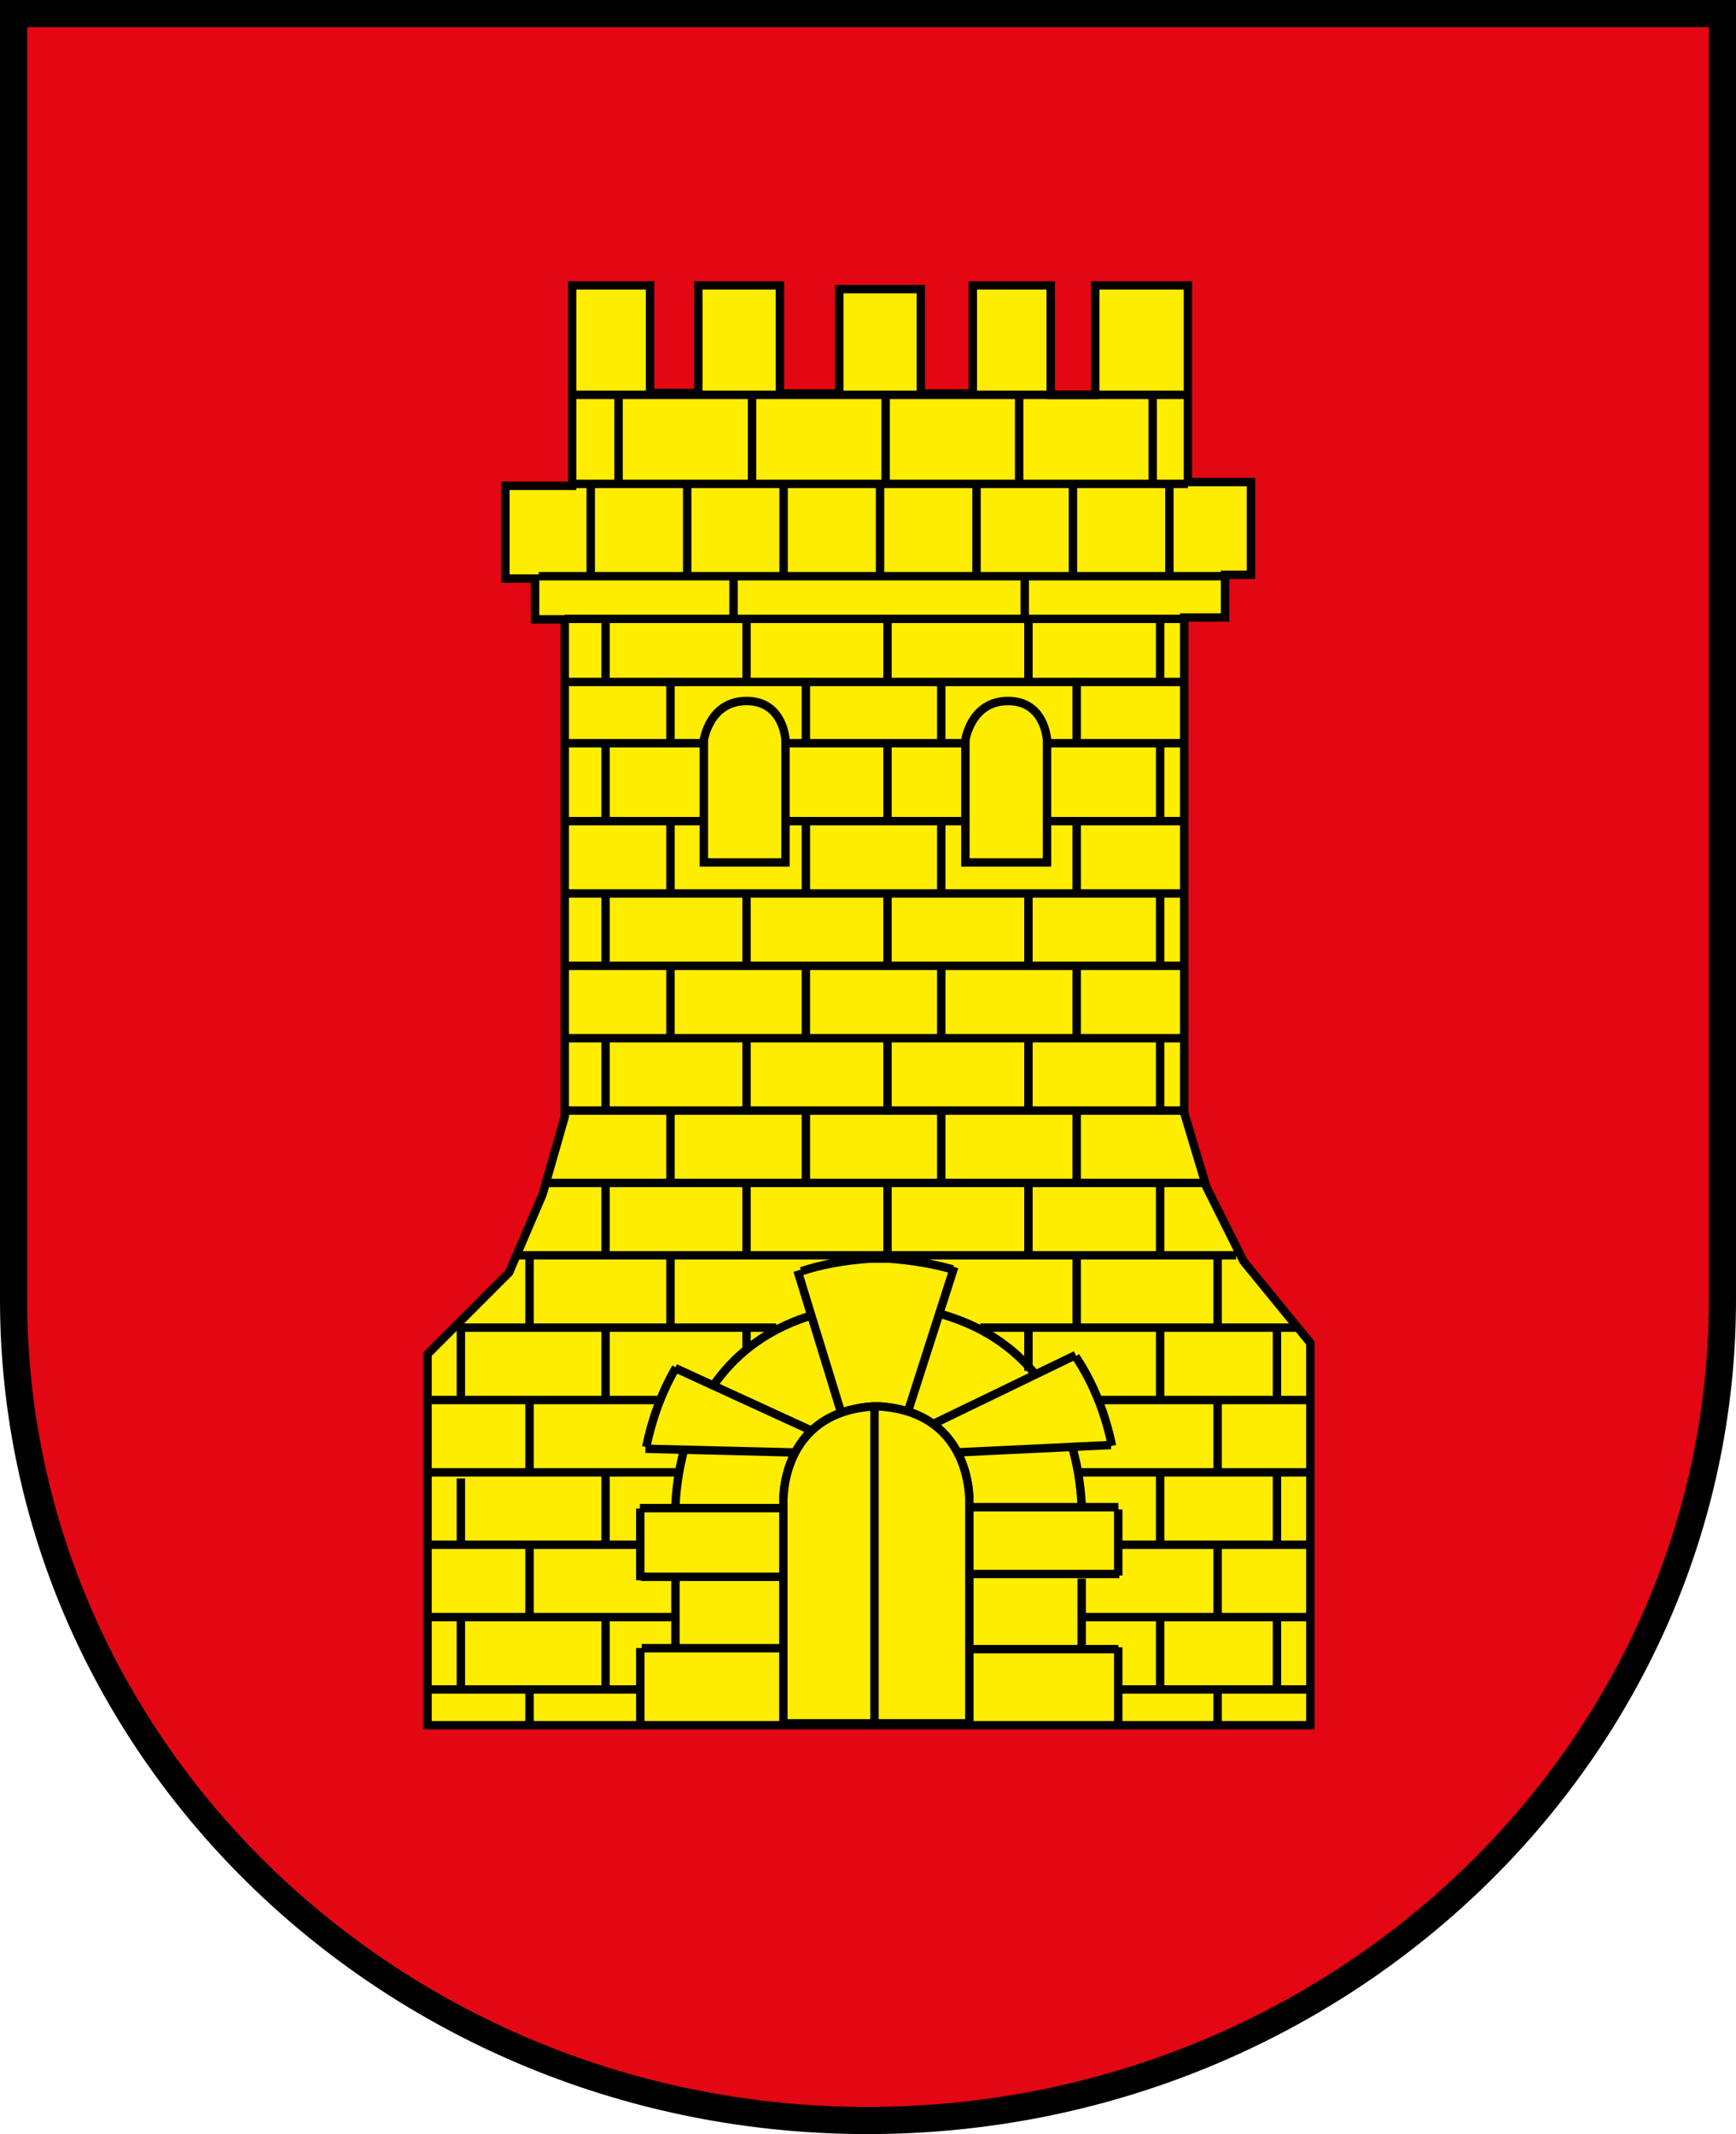 <?xml version="1.0" encoding="utf-8"?>
<!-- Generator: Adobe Illustrator 16.0.0, SVG Export Plug-In . SVG Version: 6.00 Build 0)  -->
<!DOCTYPE svg PUBLIC "-//W3C//DTD SVG 1.0//EN" "http://www.w3.org/TR/2001/REC-SVG-20010904/DTD/svg10.dtd">
<svg version="1.0" id="Capa_1" xmlns="http://www.w3.org/2000/svg" xmlns:xlink="http://www.w3.org/1999/xlink" x="0px" y="0px"
	 width="172.6px" height="212.1px" viewBox="0 0 172.6 212.1" enable-background="new 0 0 172.6 212.1" xml:space="preserve">
<g>
	<path fill="#E30613" d="M1.35,129.15V1.35h169.9v127.8c0,45-38.1,81.6-85,81.6C39.45,210.75,1.35,174.15,1.35,129.15L1.35,129.15z"
		/>
	<path fill="none" stroke="#000000" stroke-width="2.7" stroke-miterlimit="3.864" d="M1.35,129.15V1.35h169.9v127.8
		c0,45-38.1,81.6-85,81.6C39.45,210.75,1.35,174.15,1.35,129.15L1.35,129.15z"/>
	<polygon fill="#FFED00" points="56.888,48.28 56.888,28.364 64.633,28.364 64.633,39.06 69.427,39.06 69.427,28.364 77.541,28.364 
		77.541,39.108 83.442,39.108 83.442,28.733 91.555,28.733 91.555,39.108 96.719,39.108 96.719,28.364 104.465,28.364 
		104.465,39.244 108.891,39.244 108.891,28.364 118.109,28.364 118.109,47.911 124.379,47.911 124.379,57.131 121.799,57.131 
		121.799,61.373 117.742,61.373 117.742,110.608 119.953,117.984 123.643,125.36 130.281,133.475 130.281,171.462 42.504,171.462 
		42.504,134.581 50.618,126.467 53.938,118.722 56.15,110.978 56.15,61.557 53.2,61.557 53.2,57.5 50.25,57.5 50.25,48.28 
		56.888,48.28 	"/>
	<polygon fill="none" stroke="#000000" stroke-width="0.837" stroke-miterlimit="3.864" points="56.888,48.28 56.888,28.364 
		64.633,28.364 64.633,39.06 69.427,39.06 69.427,28.364 77.541,28.364 77.541,39.108 83.442,39.108 83.442,28.733 91.555,28.733 
		91.555,39.108 96.719,39.108 96.719,28.364 104.465,28.364 104.465,39.244 108.891,39.244 108.891,28.364 118.109,28.364 
		118.109,47.911 124.379,47.911 124.379,57.131 121.799,57.131 121.799,61.373 117.742,61.373 117.742,110.608 119.953,117.984 
		123.643,125.36 130.281,133.475 130.281,171.462 42.504,171.462 42.504,134.581 50.618,126.467 53.938,118.722 56.15,110.978 
		56.15,61.557 53.2,61.557 53.2,57.5 50.25,57.5 50.25,48.28 56.888,48.28 	"/>
	<path fill="#FFED00" d="M74.222,85.713h3.873v-12.17c0,0-0.185-3.873-3.873-3.873s-4.241,3.873-4.241,3.873v12.17H74.222
		L74.222,85.713z"/>
	<path fill="none" stroke="#000000" stroke-width="0.837" stroke-miterlimit="3.864" d="M74.222,85.713h3.873v-12.17
		c0,0-0.185-3.873-3.873-3.873s-4.241,3.873-4.241,3.873v12.17H74.222L74.222,85.713z"/>
	<path fill="#FFED00" d="M100.223,85.713h3.873v-12.17c0,0-0.186-3.873-3.873-3.873s-4.24,3.873-4.24,3.873v12.17H100.223
		L100.223,85.713z"/>
	<path fill="none" stroke="#000000" stroke-width="0.837" stroke-miterlimit="3.864" d="M100.223,85.713h3.873v-12.17
		c0,0-0.186-3.873-3.873-3.873s-4.24,3.873-4.24,3.873v12.17H100.223L100.223,85.713z"/>
	<path fill="#FFED00" d="M86.761,139.783c-9.367,0.664-8.876,9.698-8.876,9.698v21.8h8.876H87.5h8.875v-21.8
		c0,0,0.49-9.034-8.875-9.698H86.761L86.761,139.783z"/>
	<path fill="none" stroke="#000000" stroke-width="0.837" stroke-miterlimit="3.864" d="M86.761,139.783
		c-9.367,0.664-8.876,9.698-8.876,9.698v21.8h8.876H87.5h8.875v-21.8c0,0,0.49-9.034-8.875-9.698H86.761L86.761,139.783z"/>
	<path fill="#FFED00" d="M86.761,139.783c-9.367,0.664-8.876,9.698-8.876,9.698v21.8h8.876H87.5h8.875v-21.8
		c0,0,0.49-9.034-8.875-9.698H86.761L86.761,139.783z"/>
	<path fill="none" stroke="#000000" stroke-width="0.837" stroke-miterlimit="3.864" d="M86.761,139.783
		c-9.367,0.664-8.876,9.698-8.876,9.698v21.8h8.876H87.5h8.875v-21.8c0,0,0.49-9.034-8.875-9.698H86.761L86.761,139.783z
		 M94.719,126.161c-1.893-0.534-4.002-0.907-6.352-1.073h-1.896c-2.613,0.185-4.929,0.624-6.794,1.26 M110.564,143.696
		c-0.564-2.692-1.629-5.897-3.627-8.887 M111.178,156.582v-6.568 M111.178,171.556v-7.839 M63.661,163.796v7.94 M63.658,149.93
		l0.003,7.121 M67.21,135.912c-1.585,2.706-2.47,5.513-2.961,7.902 M102.855,136.493c-2.098-2.539-5.127-4.752-9.496-5.947
		 M107.545,149.844c-0.037-1.264-0.219-3.56-0.979-6.164 M107.543,163.717v-6.823 M67.154,157.078v6.872 M68.043,143.985
		c-0.661,2.385-0.843,4.48-0.887,5.717 M80.302,130.855c-4.482,1.462-7.443,4.043-9.396,6.875 M79.293,126.282l4.333,14.107
		 M94.875,125.914l-4.609,14.384 M67.122,135.964l13.461,6.178 M64.172,143.985l14.752,0.369 M106.953,134.673l-14.107,6.823
		 M110.457,143.617l-15.398,0.737 M111.195,149.794H96.441 M63.619,149.887H77.91 M63.711,156.71h14.476 M63.803,163.81h14.292
		 M111.287,156.433H96.35 M96.627,163.901h14.568 M86.946,139.744v31.533 M56.888,39.244h61.222 M56.888,48.095h61.222
		 M53.568,57.267h68.23 M56.15,61.508h61.959 M56.15,67.777h61.959 M56.15,73.863h13.646 M56.15,81.608h14.015 M56.15,88.8h61.959
		 M56.15,95.991h61.959 M56.15,103.183h61.959 M56.15,110.375h61.959 M54.122,117.566h65.464 M51.355,124.759h71.549 M45.455,131.95
		h31.718 M42.688,139.143H65.37 M42.504,146.334h24.895 M42.32,153.525h21.391 M42.504,160.717h24.895 M42.504,167.909h21.207
		 M97.457,131.95h31.717 M109.258,139.143h20.838 M107.23,146.334h22.865 M111.287,153.525h18.809 M107.6,160.717h22.496
		 M111.287,167.909h18.809 M78.463,73.863h17.52 M78.463,81.608H96.35 M103.91,73.863h13.646 M103.91,81.608h14.016 M61.498,39.244
		v8.851 M74.775,39.244v8.851 M88.053,39.244v8.851 M101.328,39.244v8.851 M114.605,39.244v8.851 M58.732,48.28v9.22 M68.321,48.28
		v9.22 M77.91,48.28v9.22 M87.5,48.28v9.22 M97.088,48.28v9.22 M106.678,48.28v9.22 M116.266,48.28v9.22 M72.931,57.5v3.873
		 M101.883,57.315v4.057 M60.207,61.741v5.901 M74.222,61.741v5.901 M88.236,61.741v5.901 M102.252,61.741v5.901 M115.344,61.741
		v5.901 M66.661,68.011v6.27 M80.123,68.011v6.27 M93.584,68.011v6.27 M107.047,68.011v6.27 M60.207,74.096v7.561 M88.236,74.096
		v7.561 M115.344,74.096v7.561 M60.207,89.033v7.008 M74.222,89.033v7.008 M88.236,89.033v7.008 M102.252,89.033v7.008
		 M115.344,89.033v7.008 M60.207,103.048v7.008 M74.222,103.048v7.008 M88.236,103.048v7.008 M102.252,103.048v7.008
		 M115.344,103.048v7.008 M60.207,117.8v7.008 M74.222,117.8v7.008 M88.236,117.8v7.008 M102.252,117.8v7.008 M115.344,117.8v7.008
		 M60.207,131.999v7.008 M74.222,131.999v2.028 M102.252,131.999v4.241 M115.344,131.999v7.008 M60.207,146.567v7.007
		 M115.344,146.567v7.007 M60.207,160.582v7.007 M115.344,160.582v7.007 M66.661,81.657v7.375 M80.123,81.472v7.561 M93.584,81.472
		v7.561 M107.047,81.472v7.561 M66.661,96.041v7.376 M80.123,95.856v7.561 M93.584,95.856v7.561 M107.047,95.856v7.561
		 M66.661,110.424v7.376 M80.123,110.239v7.561 M93.584,110.239v7.561 M107.047,110.239v7.561 M66.661,124.808v7.376
		 M107.047,124.623v7.561 M45.823,131.999v7.008 M45.823,146.937v7.007 M45.823,160.951v7.007 M52.646,124.808v7.376
		 M52.646,138.822v7.376 M52.646,153.759v7.376 M52.646,167.958v3.504 M121.061,124.623v7.561 M126.961,131.999v7.008
		 M126.961,146.198v7.008 M126.961,160.397v7.745 M121.061,139.007v7.561 M121.061,153.391v7.561 M121.061,167.773v3.688"/>
</g>
</svg>

